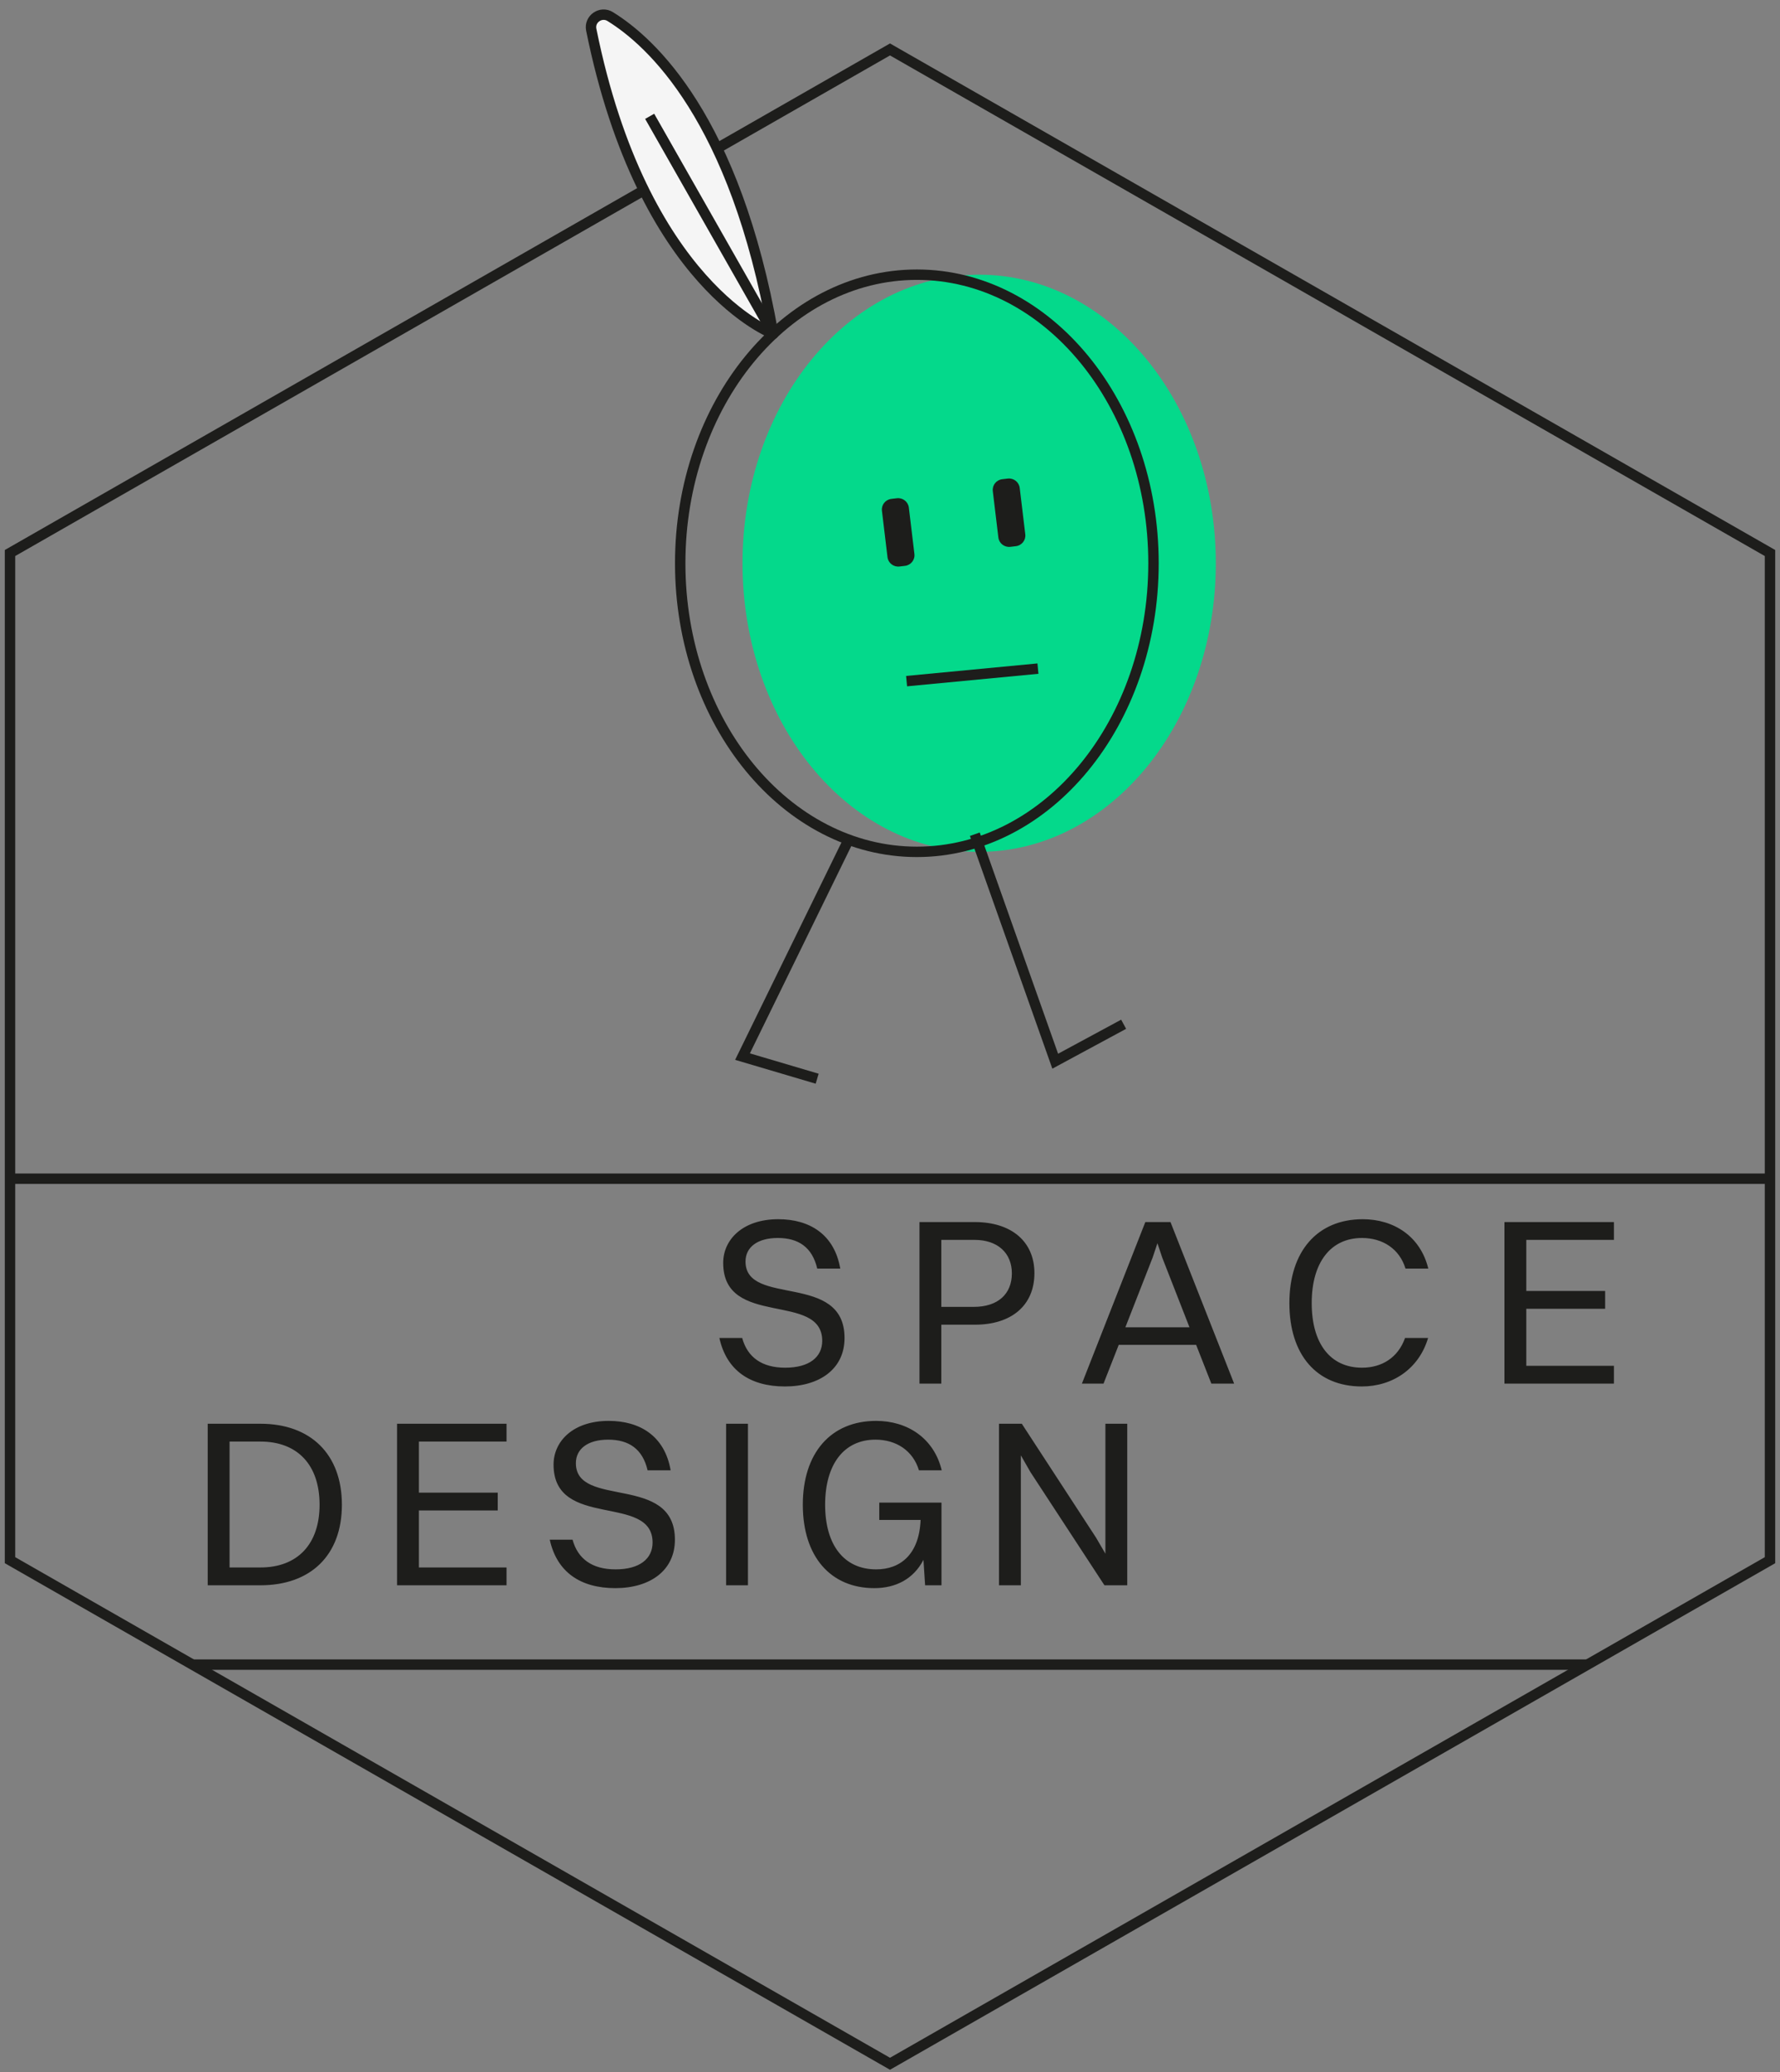 <?xml version="1.0" encoding="UTF-8"?>
<svg xmlns="http://www.w3.org/2000/svg" width="171" height="199" viewBox="0 0 171 199" fill="none">
  <rect x="0" y="0" width="171" height="199" fill="#808080" stroke="none"/>
  <path d="M71.62 121.143C71.62 125.523 81.133 122.124 81.133 128.489C81.133 131.477 78.715 133.143 75.407 133.143C72.076 133.143 69.795 131.614 69.11 128.489H71.3C71.802 130.337 73.194 131.341 75.43 131.341C77.757 131.341 78.989 130.314 78.989 128.763C78.989 124.017 69.475 127.553 69.475 121.28C69.475 119.044 71.346 117.082 74.768 117.082C77.757 117.082 80.152 118.519 80.723 121.827H78.51C78.031 119.774 76.707 118.884 74.722 118.884C72.76 118.884 71.62 119.774 71.62 121.143ZM88.332 132.869V117.356H93.648C97.161 117.356 99.374 119.226 99.374 122.261C99.374 125.386 97.138 127.211 93.67 127.211H90.431V132.869H88.332ZM93.625 119.067H90.431V125.5H93.556C95.861 125.5 97.207 124.268 97.207 122.283C97.207 120.321 95.838 119.067 93.625 119.067ZM116.37 132.869L114.91 129.15H107.473L106.013 132.869H103.936L110.028 117.356H112.446L118.56 132.869H116.37ZM110.735 120.755L108.111 127.462H114.271L111.648 120.755L111.191 119.386L110.735 120.755ZM137.213 121.827H135.023C134.453 119.934 132.833 118.884 130.848 118.884C127.814 118.884 126.012 121.257 126.012 125.135C126.012 129.014 127.791 131.341 130.848 131.341C132.765 131.341 134.316 130.36 134.978 128.489H137.191C136.324 131.432 133.791 133.143 130.826 133.143C126.491 133.143 123.867 130.109 123.867 125.135C123.867 120.185 126.537 117.082 130.917 117.082C133.905 117.082 136.461 118.724 137.213 121.827ZM144.529 132.869V117.356H155.046V119.067H146.628V123.972H154.202V125.683H146.628V131.158H155.046V132.869H144.529Z" fill="#1D1D1B"></path>
  <path d="M19.955 152.236V136.723H25.02C29.834 136.723 32.845 139.643 32.845 144.502C32.845 149.362 29.834 152.236 25.02 152.236H19.955ZM25.02 150.525C28.579 150.525 30.701 148.29 30.701 144.502C30.701 140.67 28.579 138.434 25.02 138.434H22.054V150.525H25.02ZM38.144 152.236V136.723H48.661V138.434H40.243V143.339H47.817V145.05H40.243V150.525H48.661V152.236H38.144ZM55.323 140.51C55.323 144.89 64.837 141.491 64.837 147.856C64.837 150.845 62.418 152.51 59.11 152.51C55.779 152.51 53.498 150.982 52.814 147.856H55.004C55.506 149.704 56.897 150.708 59.133 150.708C61.46 150.708 62.692 149.681 62.692 148.13C62.692 143.385 53.179 146.921 53.179 140.647C53.179 138.411 55.049 136.449 58.471 136.449C61.46 136.449 63.856 137.886 64.426 141.194H62.213C61.734 139.141 60.411 138.251 58.426 138.251C56.464 138.251 55.323 139.141 55.323 140.51ZM69.754 152.236V136.723H71.853V152.236H69.754ZM90.447 152.236H88.873L88.713 149.795C87.755 151.643 86.044 152.51 83.991 152.51C79.793 152.51 77.124 149.476 77.124 144.502C77.124 139.552 79.793 136.449 84.173 136.449C87.162 136.449 89.717 138.092 90.47 141.194H88.28C87.71 139.301 86.09 138.251 84.105 138.251C81.071 138.251 79.268 140.624 79.268 144.502C79.268 148.381 81.094 150.708 84.173 150.708C86.478 150.708 88.303 149.293 88.44 145.962H84.47V144.297H90.447V152.236ZM95.972 152.236V136.723H98.162L105.303 147.674L106.193 149.202V136.723H108.292V152.236H106.101L98.984 141.354L98.071 139.757V152.236H95.972Z" fill="#1D1D1B"></path>
  <path d="M170.039 149.826L85.5 198.185L0.962 149.826V53.107L85.5 4.748L170.039 53.107V149.826Z" stroke="#1D1D1B" stroke-miterlimit="10"></path>
  <path d="M170.039 113.193H0.962" stroke="#1D1D1B" stroke-miterlimit="10"></path>
  <path d="M152.488 159.854H18.512" stroke="#1D1D1B" stroke-miterlimit="10"></path>
  <path d="M94.065 81.804C106.621 81.804 116.799 69.397 116.799 54.092C116.799 38.786 106.621 26.379 94.065 26.379C81.509 26.379 71.331 38.786 71.331 54.092C71.331 69.397 81.509 81.804 94.065 81.804Z" fill="#04D98B"></path>
  <path d="M88.08 81.804C100.635 81.804 110.814 69.397 110.814 54.092C110.814 38.786 100.635 26.379 88.08 26.379C75.524 26.379 65.346 38.786 65.346 54.092C65.346 69.397 75.524 81.804 88.08 81.804Z" stroke="#1D1D1B" stroke-miterlimit="10"></path>
  <path d="M78.503 103.589L71.331 101.467L81.503 80.68" stroke="#1D1D1B" stroke-miterlimit="10"></path>
  <path d="M107.945 98.36L101.372 101.908L93.649 80.111" stroke="#1D1D1B" stroke-miterlimit="10"></path>
  <path d="M86.159 47.846L85.632 47.908C85.063 47.975 84.657 48.486 84.725 49.049L85.259 53.503C85.326 54.067 85.842 54.469 86.411 54.402L86.938 54.34C87.507 54.273 87.913 53.762 87.845 53.199L87.311 48.745C87.243 48.181 86.728 47.779 86.159 47.846Z" fill="#1D1D1B"></path>
  <path d="M96.81 45.957L96.282 46.019C95.714 46.086 95.308 46.597 95.375 47.161L95.91 51.614C95.977 52.178 96.493 52.58 97.062 52.513L97.589 52.451C98.158 52.384 98.564 51.873 98.496 51.31L97.962 46.856C97.894 46.293 97.378 45.89 96.81 45.957Z" fill="#1D1D1B"></path>
  <path d="M87.093 65.41L99.712 64.207" stroke="#1D1D1B" stroke-miterlimit="10"></path>
  <path d="M74.297 32.06C74.297 32.06 61.78 27.474 56.798 2.844C56.596 1.816 57.734 1.04 58.619 1.591C62.564 4.021 70.631 11.388 74.272 32.035L74.297 32.06Z" fill="#F5F5F5" stroke="#1D1D1B" stroke-linejoin="round"></path>
  <path d="M62.412 11.17L74.297 32.067" stroke="#1D1D1B" stroke-linejoin="round"></path>
</svg>

